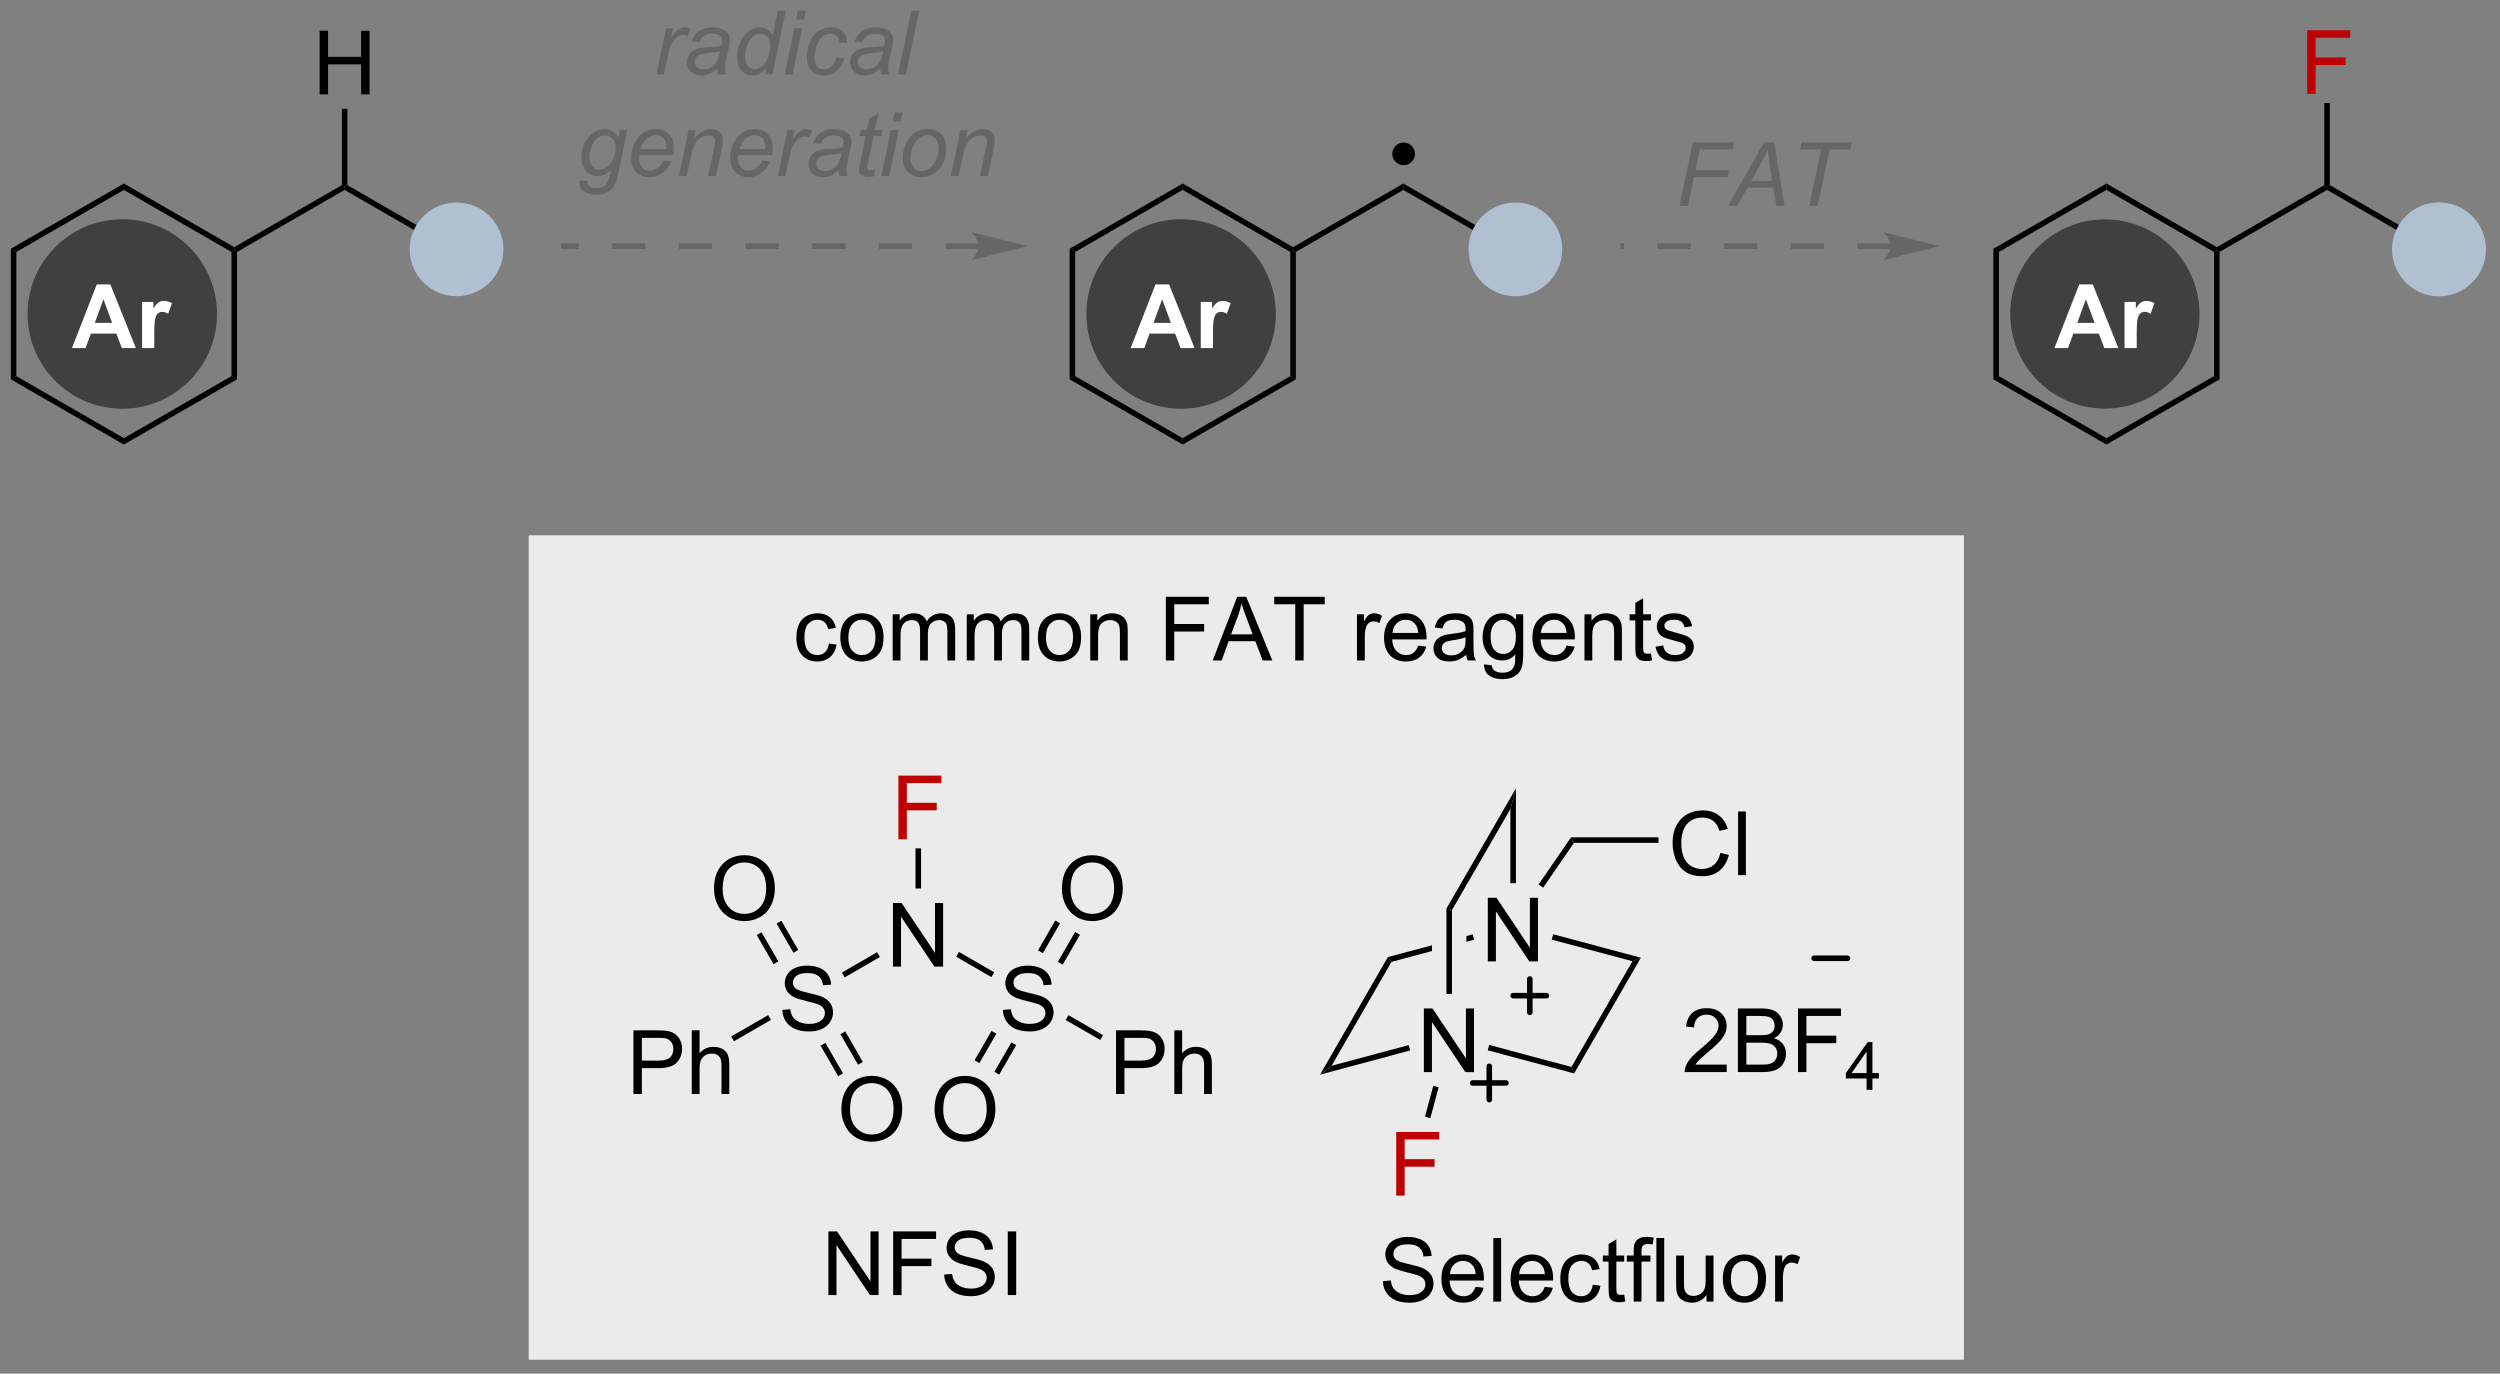 <?xml version="1.0" encoding="UTF-8"?>
<!DOCTYPE svg PUBLIC '-//W3C//DTD SVG 1.0//EN'
          'http://www.w3.org/TR/2001/REC-SVG-20010904/DTD/svg10.dtd'>
<svg stroke-dasharray="none" shape-rendering="auto" xmlns="http://www.w3.org/2000/svg" font-family="'Dialog'" text-rendering="auto" width="617" fill-opacity="1" color-interpolation="auto" color-rendering="auto" preserveAspectRatio="xMidYMid meet" font-size="12px" viewBox="0 0 617 339" fill="black" xmlns:xlink="http://www.w3.org/1999/xlink" stroke="black" image-rendering="auto" stroke-miterlimit="10" stroke-linecap="square" stroke-linejoin="miter" font-style="normal" stroke-width="1" height="339" stroke-dashoffset="0" font-weight="normal" stroke-opacity="1"
><rect x="0" y="0" width="617" height="339" fill="#808080" stroke="none"/><!--Generated by the Batik Graphics2D SVG Generator--><defs id="genericDefs"
  /><g
  ><defs id="defs1"
    ><clipPath clipPathUnits="userSpaceOnUse" id="clipPath1"
      ><path d="M0.646 2.161 L231.717 2.161 L231.717 128.978 L0.646 128.978 L0.646 2.161 Z"
      /></clipPath
      ><clipPath clipPathUnits="userSpaceOnUse" id="clipPath2"
      ><path d="M-0.972 28.386 L-0.972 151.677 L223.674 151.677 L223.674 28.386 Z"
      /></clipPath
    ></defs
    ><g fill="rgb(235,235,235)" transform="scale(2.667,2.667) translate(-0.646,-2.161) matrix(1.029,0,0,1.029,1.646,-27.037)" stroke="rgb(235,235,235)"
    ><path d="M46.859 76.819 L175.468 76.819 L175.468 150.455 L46.859 150.455 Z" stroke="none" clip-path="url(#clipPath2)"
    /></g
    ><g fill="rgb(235,235,235)" stroke-width="0.5" transform="matrix(2.743,0,0,2.743,2.667,-77.862)" stroke="rgb(235,235,235)"
    ><path fill="none" d="M46.859 76.819 L175.468 76.819 L175.468 150.455 L46.859 150.455 Z" clip-path="url(#clipPath2)"
    /></g
    ><g fill="rgb(235,235,235)" stroke-width="0.5" transform="matrix(2.743,0,0,2.743,2.667,-77.862)" stroke="rgb(235,235,235)"
    ><path fill="none" d="M46.859 76.819 L175.468 76.819 L175.468 150.455 L46.859 150.455 Z" clip-path="url(#clipPath2)"
    /></g
    ><g transform="matrix(2.743,0,0,2.743,2.667,-77.862)"
    ><path d="M0 50.767 L0.5 51.056 L0.5 62.227 L0 62.516 Z" stroke="none" clip-path="url(#clipPath2)"
    /></g
    ><g transform="matrix(2.743,0,0,2.743,2.667,-77.862)"
    ><path d="M0 62.516 L0.5 62.227 L10.171 67.808 L10.171 68.385 Z" stroke="none" clip-path="url(#clipPath2)"
    /></g
    ><g transform="matrix(2.743,0,0,2.743,2.667,-77.862)"
    ><path d="M10.171 68.385 L10.171 67.808 L19.853 62.227 L20.353 62.516 Z" stroke="none" clip-path="url(#clipPath2)"
    /></g
    ><g transform="matrix(2.743,0,0,2.743,2.667,-77.862)"
    ><path d="M20.353 62.516 L19.853 62.227 L19.853 51.056 L20.103 50.911 L20.353 51.056 Z" stroke="none" clip-path="url(#clipPath2)"
    /></g
    ><g transform="matrix(2.743,0,0,2.743,2.667,-77.862)"
    ><path d="M20.103 50.623 L20.103 50.911 L19.853 51.056 L10.171 45.475 L10.171 44.898 Z" stroke="none" clip-path="url(#clipPath2)"
    /></g
    ><g transform="matrix(2.743,0,0,2.743,2.667,-77.862)"
    ><path d="M10.171 44.898 L10.171 45.475 L0.5 51.056 L0 50.767 Z" stroke="none" clip-path="url(#clipPath2)"
    /></g
    ><g transform="matrix(2.743,0,0,2.743,2.667,-77.862)"
    ><path d="M20.353 51.056 L20.103 50.911 L20.103 50.623 L29.784 45.042 L30.034 45.186 L30.034 45.475 Z" stroke="none" clip-path="url(#clipPath2)"
    /></g
    ><g transform="matrix(2.743,0,0,2.743,2.667,-77.862)"
    ><path d="M27.786 36.876 L27.786 31.15 L28.544 31.15 L28.544 33.501 L31.52 33.501 L31.52 31.15 L32.278 31.15 L32.278 36.876 L31.52 36.876 L31.52 34.176 L28.544 34.176 L28.544 36.876 L27.786 36.876 Z" stroke="none" clip-path="url(#clipPath2)"
    /></g
    ><g transform="matrix(2.743,0,0,2.743,2.667,-77.862)"
    ><path d="M30.284 45.042 L30.034 45.186 L29.784 45.042 L29.784 38.176 L30.284 38.176 Z" stroke="none" clip-path="url(#clipPath2)"
    /></g
    ><g fill="rgb(64,64,64)" transform="matrix(2.743,0,0,2.743,2.667,-77.862)" stroke="rgb(64,64,64)"
    ><path d="M10.031 64.909 C5.463 64.909 1.759 61.205 1.759 56.636 C1.759 52.067 5.463 48.364 10.031 48.364 C14.6 48.364 18.304 52.067 18.304 56.636 C18.304 61.205 14.6 64.909 10.031 64.909" stroke="none" clip-path="url(#clipPath2)"
    /></g
    ><g fill="rgb(64,64,64)" stroke-width="0.5" transform="matrix(2.743,0,0,2.743,2.667,-77.862)" stroke="rgb(64,64,64)"
    ><path fill="none" d="M10.031 64.909 C5.463 64.909 1.759 61.205 1.759 56.636 C1.759 52.067 5.463 48.364 10.031 48.364 C14.6 48.364 18.304 52.067 18.304 56.636 C18.304 61.205 14.6 64.909 10.031 64.909" clip-path="url(#clipPath2)"
    /></g
    ><g fill="white" transform="matrix(2.743,0,0,2.743,2.667,-77.862)" stroke="white"
    ><path d="M11.252 59.701 L9.994 59.701 L9.494 58.399 L7.205 58.399 L6.731 59.701 L5.504 59.701 L7.736 53.975 L8.957 53.975 L11.252 59.701 ZM9.121 57.436 L8.332 55.311 L7.559 57.436 L9.121 57.436 ZM12.907 59.701 L11.81 59.701 L11.81 55.553 L12.829 55.553 L12.829 56.142 Q13.091 55.725 13.3 55.592 Q13.508 55.459 13.774 55.459 Q14.149 55.459 14.498 55.665 L14.157 56.623 Q13.881 56.444 13.641 56.444 Q13.412 56.444 13.25 56.571 Q13.091 56.696 12.998 57.029 Q12.907 57.36 12.907 58.42 L12.907 59.701 Z" stroke="none" clip-path="url(#clipPath2)"
    /></g
    ><g transform="matrix(2.743,0,0,2.743,2.667,-77.862)"
    ><path d="M30.034 45.475 L30.034 45.186 L30.284 45.042 L40.111 50.715 L39.861 51.148 Z" stroke="none" clip-path="url(#clipPath2)"
    /></g
    ><g fill="rgb(176,192,208)" transform="matrix(2.743,0,0,2.743,2.667,-77.862)" stroke="rgb(176,192,208)"
    ><path d="M40.105 54.788 C37.915 54.788 36.139 53.012 36.139 50.821 C36.139 48.631 37.915 46.855 40.105 46.855 C42.296 46.855 44.072 48.631 44.072 50.821 C44.072 53.012 42.296 54.788 40.105 54.788" stroke="none" clip-path="url(#clipPath2)"
    /></g
    ><g fill="rgb(176,192,208)" stroke-width="0.5" transform="matrix(2.743,0,0,2.743,2.667,-77.862)" stroke-linecap="round" stroke="rgb(176,192,208)" stroke-linejoin="round"
    ><path fill="none" d="M40.105 54.788 C37.915 54.788 36.139 53.012 36.139 50.821 C36.139 48.631 37.915 46.855 40.105 46.855 C42.296 46.855 44.072 48.631 44.072 50.821 C44.072 53.012 42.296 54.788 40.105 54.788" clip-path="url(#clipPath2)"
    /></g
    ><g fill="rgb(102,102,102)" transform="matrix(2.743,0,0,2.743,2.667,-77.862)" stroke="rgb(102,102,102)"
    ><path d="M81.096 50.782 L81.096 50.782 L78.096 50.782 L78.096 50.282 L81.096 50.282 ZM75.096 50.782 L75.096 50.782 L72.096 50.782 L72.096 50.282 L75.096 50.282 ZM69.096 50.782 L69.096 50.782 L66.096 50.782 L66.096 50.282 L69.096 50.282 ZM63.096 50.782 L63.096 50.782 L60.096 50.782 L60.096 50.282 L63.096 50.282 ZM57.096 50.782 L57.096 50.782 L54.096 50.782 L54.096 50.282 L57.096 50.282 ZM51.096 50.782 L51.096 50.782 L49.507 50.782 L49.507 50.282 L51.096 50.282 ZM87.096 50.782 L87.096 50.782 L84.096 50.782 L84.096 50.282 L87.096 50.282 ZM91.471 50.532 L86.471 49.282 C86.471 49.282 87.096 49.985 87.096 50.532 C87.096 51.078 86.471 51.782 86.471 51.782 Z" stroke="none" clip-path="url(#clipPath2)"
    /></g
    ><g transform="matrix(2.743,0,0,2.743,2.667,-77.862)"
    ><path d="M95.267 50.767 L95.767 51.056 L95.767 62.227 L95.267 62.516 Z" stroke="none" clip-path="url(#clipPath2)"
    /></g
    ><g transform="matrix(2.743,0,0,2.743,2.667,-77.862)"
    ><path d="M95.267 62.516 L95.767 62.227 L105.439 67.808 L105.439 68.385 Z" stroke="none" clip-path="url(#clipPath2)"
    /></g
    ><g transform="matrix(2.743,0,0,2.743,2.667,-77.862)"
    ><path d="M105.439 68.385 L105.439 67.808 L115.12 62.227 L115.62 62.516 Z" stroke="none" clip-path="url(#clipPath2)"
    /></g
    ><g transform="matrix(2.743,0,0,2.743,2.667,-77.862)"
    ><path d="M115.62 62.516 L115.12 62.227 L115.12 51.056 L115.37 50.911 L115.62 51.056 Z" stroke="none" clip-path="url(#clipPath2)"
    /></g
    ><g transform="matrix(2.743,0,0,2.743,2.667,-77.862)"
    ><path d="M115.37 50.623 L115.37 50.911 L115.12 51.056 L105.439 45.475 L105.439 44.898 Z" stroke="none" clip-path="url(#clipPath2)"
    /></g
    ><g transform="matrix(2.743,0,0,2.743,2.667,-77.862)"
    ><path d="M105.439 44.898 L105.439 45.475 L95.767 51.056 L95.267 50.767 Z" stroke="none" clip-path="url(#clipPath2)"
    /></g
    ><g transform="matrix(2.743,0,0,2.743,2.667,-77.862)"
    ><path d="M115.62 51.056 L115.37 50.911 L115.37 50.623 L125.291 44.898 L125.291 45.475 Z" stroke="none" clip-path="url(#clipPath2)"
    /></g
    ><g fill="rgb(64,64,64)" transform="matrix(2.743,0,0,2.743,2.667,-77.862)" stroke="rgb(64,64,64)"
    ><path d="M105.299 64.909 C100.73 64.909 97.026 61.205 97.026 56.636 C97.026 52.067 100.73 48.364 105.299 48.364 C109.868 48.364 113.572 52.067 113.572 56.636 C113.572 61.205 109.868 64.909 105.299 64.909" stroke="none" clip-path="url(#clipPath2)"
    /></g
    ><g fill="rgb(64,64,64)" stroke-width="0.5" transform="matrix(2.743,0,0,2.743,2.667,-77.862)" stroke="rgb(64,64,64)"
    ><path fill="none" d="M105.299 64.909 C100.73 64.909 97.026 61.205 97.026 56.636 C97.026 52.067 100.73 48.364 105.299 48.364 C109.868 48.364 113.572 52.067 113.572 56.636 C113.572 61.205 109.868 64.909 105.299 64.909" clip-path="url(#clipPath2)"
    /></g
    ><g fill="white" transform="matrix(2.743,0,0,2.743,2.667,-77.862)" stroke="white"
    ><path d="M106.509 59.701 L105.251 59.701 L104.751 58.399 L102.462 58.399 L101.988 59.701 L100.761 59.701 L102.993 53.975 L104.215 53.975 L106.509 59.701 ZM104.379 57.436 L103.59 55.311 L102.816 57.436 L104.379 57.436 ZM108.164 59.701 L107.067 59.701 L107.067 55.553 L108.086 55.553 L108.086 56.142 Q108.349 55.725 108.557 55.592 Q108.765 55.459 109.031 55.459 Q109.406 55.459 109.755 55.665 L109.414 56.623 Q109.138 56.444 108.898 56.444 Q108.669 56.444 108.508 56.571 Q108.349 56.696 108.255 57.029 Q108.164 57.36 108.164 58.42 L108.164 59.701 Z" stroke="none" clip-path="url(#clipPath2)"
    /></g
    ><g transform="matrix(2.743,0,0,2.743,2.667,-77.862)"
    ><path d="M125.291 45.475 L125.291 44.898 L135.378 50.715 L135.128 51.148 Z" stroke="none" clip-path="url(#clipPath2)"
    /></g
    ><g fill="rgb(176,192,208)" transform="matrix(2.743,0,0,2.743,2.667,-77.862)" stroke="rgb(176,192,208)"
    ><path d="M135.373 54.788 C133.182 54.788 131.406 53.012 131.406 50.821 C131.406 48.631 133.182 46.855 135.373 46.855 C137.563 46.855 139.339 48.631 139.339 50.821 C139.339 53.012 137.563 54.788 135.373 54.788" stroke="none" clip-path="url(#clipPath2)"
    /></g
    ><g fill="rgb(176,192,208)" stroke-width="0.5" transform="matrix(2.743,0,0,2.743,2.667,-77.862)" stroke-linecap="round" stroke="rgb(176,192,208)" stroke-linejoin="round"
    ><path fill="none" d="M135.373 54.788 C133.182 54.788 131.406 53.012 131.406 50.821 C131.406 48.631 133.182 46.855 135.373 46.855 C137.563 46.855 139.339 48.631 139.339 50.821 C139.339 53.012 137.563 54.788 135.373 54.788" clip-path="url(#clipPath2)"
    /></g
    ><g transform="matrix(2.743,0,0,2.743,2.667,-77.862)"
    ><path d="M125.316 43.001 C124.891 43.001 124.547 42.656 124.547 42.232 C124.547 41.807 124.891 41.462 125.316 41.462 C125.741 41.462 126.085 41.807 126.085 42.232 C126.085 42.656 125.741 43.001 125.316 43.001" stroke="none" clip-path="url(#clipPath2)"
    /></g
    ><g stroke-width="0.5" transform="matrix(2.743,0,0,2.743,2.667,-77.862)" stroke-linejoin="round" stroke-linecap="round"
    ><path fill="none" d="M125.316 43.001 C124.891 43.001 124.547 42.656 124.547 42.232 C124.547 41.807 124.891 41.462 125.316 41.462 C125.741 41.462 126.085 41.807 126.085 42.232 C126.085 42.656 125.741 43.001 125.316 43.001" clip-path="url(#clipPath2)"
    /></g
    ><g fill="rgb(102,102,102)" transform="matrix(2.743,0,0,2.743,2.667,-77.862)" stroke="rgb(102,102,102)"
    ><path d="M163.144 50.782 L163.144 50.782 L160.144 50.782 L160.144 50.282 L163.144 50.282 ZM157.144 50.782 L157.144 50.782 L154.144 50.782 L154.144 50.282 L157.144 50.282 ZM151.144 50.782 L151.144 50.782 L148.144 50.782 L148.144 50.282 L151.144 50.282 ZM145.144 50.782 L145.144 50.782 L144.824 50.782 L144.824 50.282 L145.144 50.282 ZM169.144 50.782 L169.144 50.782 L166.144 50.782 L166.144 50.282 L169.144 50.282 ZM173.519 50.532 L168.519 49.282 C168.519 49.282 169.144 49.985 169.144 50.532 C169.144 51.078 168.519 51.782 168.519 51.782 Z" stroke="none" clip-path="url(#clipPath2)"
    /></g
    ><g transform="matrix(2.743,0,0,2.743,2.667,-77.862)"
    ><path d="M178.38 50.767 L178.88 51.056 L178.88 62.227 L178.38 62.516 Z" stroke="none" clip-path="url(#clipPath2)"
    /></g
    ><g transform="matrix(2.743,0,0,2.743,2.667,-77.862)"
    ><path d="M178.38 62.516 L178.88 62.227 L188.552 67.808 L188.552 68.385 Z" stroke="none" clip-path="url(#clipPath2)"
    /></g
    ><g transform="matrix(2.743,0,0,2.743,2.667,-77.862)"
    ><path d="M188.552 68.385 L188.552 67.808 L198.233 62.227 L198.733 62.516 Z" stroke="none" clip-path="url(#clipPath2)"
    /></g
    ><g transform="matrix(2.743,0,0,2.743,2.667,-77.862)"
    ><path d="M198.733 62.516 L198.233 62.227 L198.233 51.056 L198.483 50.911 L198.733 51.056 Z" stroke="none" clip-path="url(#clipPath2)"
    /></g
    ><g transform="matrix(2.743,0,0,2.743,2.667,-77.862)"
    ><path d="M198.483 50.623 L198.483 50.911 L198.233 51.056 L188.552 45.475 L188.552 44.898 Z" stroke="none" clip-path="url(#clipPath2)"
    /></g
    ><g transform="matrix(2.743,0,0,2.743,2.667,-77.862)"
    ><path d="M188.552 44.898 L188.552 45.475 L178.88 51.056 L178.38 50.767 Z" stroke="none" clip-path="url(#clipPath2)"
    /></g
    ><g transform="matrix(2.743,0,0,2.743,2.667,-77.862)"
    ><path d="M198.733 51.056 L198.483 50.911 L198.483 50.623 L208.154 45.042 L208.404 45.186 L208.404 45.475 Z" stroke="none" clip-path="url(#clipPath2)"
    /></g
    ><g fill="rgb(64,64,64)" transform="matrix(2.743,0,0,2.743,2.667,-77.862)" stroke="rgb(64,64,64)"
    ><path d="M188.412 64.899 C183.848 64.899 180.149 61.2 180.149 56.636 C180.149 52.073 183.848 48.373 188.412 48.373 C192.975 48.373 196.675 52.073 196.675 56.636 C196.675 61.2 192.975 64.899 188.412 64.899" stroke="none" clip-path="url(#clipPath2)"
    /></g
    ><g fill="rgb(64,64,64)" stroke-width="0.5" transform="matrix(2.743,0,0,2.743,2.667,-77.862)" stroke="rgb(64,64,64)"
    ><path fill="none" d="M188.412 64.899 C183.848 64.899 180.149 61.2 180.149 56.636 C180.149 52.073 183.848 48.373 188.412 48.373 C192.975 48.373 196.675 52.073 196.675 56.636 C196.675 61.2 192.975 64.899 188.412 64.899" clip-path="url(#clipPath2)"
    /></g
    ><g fill="white" transform="matrix(2.743,0,0,2.743,2.667,-77.862)" stroke="white"
    ><path d="M189.622 59.701 L188.364 59.701 L187.864 58.399 L185.575 58.399 L185.101 59.701 L183.875 59.701 L186.106 53.975 L187.328 53.975 L189.622 59.701 ZM187.492 57.436 L186.703 55.311 L185.929 57.436 L187.492 57.436 ZM191.277 59.701 L190.181 59.701 L190.181 55.553 L191.199 55.553 L191.199 56.142 Q191.462 55.725 191.67 55.592 Q191.879 55.459 192.144 55.459 Q192.519 55.459 192.868 55.665 L192.527 56.623 Q192.251 56.444 192.011 56.444 Q191.782 56.444 191.621 56.571 Q191.462 56.696 191.368 57.029 Q191.277 57.36 191.277 58.42 L191.277 59.701 Z" stroke="none" clip-path="url(#clipPath2)"
    /></g
    ><g transform="matrix(2.743,0,0,2.743,2.667,-77.862)"
    ><path d="M208.404 45.475 L208.404 45.186 L208.654 45.042 L218.491 50.715 L218.241 51.148 Z" stroke="none" clip-path="url(#clipPath2)"
    /></g
    ><g fill="rgb(176,192,208)" transform="matrix(2.743,0,0,2.743,2.667,-77.862)" stroke="rgb(176,192,208)"
    ><path d="M218.476 54.798 C216.28 54.798 214.499 53.018 214.499 50.821 C214.499 48.625 216.28 46.845 218.476 46.845 C220.672 46.845 222.452 48.625 222.452 50.821 C222.452 53.018 220.672 54.798 218.476 54.798" stroke="none" clip-path="url(#clipPath2)"
    /></g
    ><g fill="rgb(176,192,208)" stroke-width="0.5" transform="matrix(2.743,0,0,2.743,2.667,-77.862)" stroke-linecap="round" stroke="rgb(176,192,208)" stroke-linejoin="round"
    ><path fill="none" d="M218.476 54.798 C216.28 54.798 214.499 53.018 214.499 50.821 C214.499 48.625 216.28 46.845 218.476 46.845 C220.672 46.845 222.452 48.625 222.452 50.821 C222.452 53.018 220.672 54.798 218.476 54.798" clip-path="url(#clipPath2)"
    /></g
    ><g fill="rgb(190,0,0)" transform="matrix(2.743,0,0,2.743,2.667,-77.862)" stroke="rgb(190,0,0)"
    ><path d="M206.617 36.836 L206.617 31.11 L210.482 31.11 L210.482 31.784 L207.375 31.784 L207.375 33.558 L210.063 33.558 L210.063 34.235 L207.375 34.235 L207.375 36.836 L206.617 36.836 Z" stroke="none" clip-path="url(#clipPath2)"
    /></g
    ><g transform="matrix(2.743,0,0,2.743,2.667,-77.862)"
    ><path d="M208.654 45.042 L208.404 45.186 L208.154 45.042 L208.154 37.656 L208.654 37.656 Z" stroke="none" clip-path="url(#clipPath2)"
    /></g
    ><g fill="rgb(102,102,102)" transform="matrix(2.743,0,0,2.743,2.667,-77.862)" stroke="rgb(102,102,102)"
    ><path d="M150.139 46.917 L151.334 41.191 L155.056 41.191 L154.92 41.842 L151.962 41.842 L151.584 43.667 L154.595 43.667 L154.459 44.319 L151.446 44.319 L150.905 46.917 L150.139 46.917 ZM154.5 46.917 L157.747 41.191 L158.651 41.191 L159.596 46.917 L158.854 46.917 L158.575 45.269 L156.26 45.269 L155.341 46.917 L154.5 46.917 ZM156.588 44.678 L158.482 44.678 L158.26 43.24 Q158.13 42.386 158.099 41.816 Q157.904 42.308 157.529 42.983 L156.588 44.678 ZM161.815 46.917 L162.872 41.842 L160.995 41.842 L161.13 41.191 L165.638 41.191 L165.502 41.842 L163.638 41.842 L162.581 46.917 L161.815 46.917 Z" stroke="none" clip-path="url(#clipPath2)"
    /></g
    ><g fill="rgb(102,102,102)" transform="matrix(2.743,0,0,2.743,2.667,-77.862)" stroke="rgb(102,102,102)"
    ><path d="M58.089 35.085 L58.956 30.937 L59.581 30.937 L59.407 31.783 Q59.727 31.304 60.032 31.075 Q60.339 30.843 60.659 30.843 Q60.87 30.843 61.18 30.994 L60.891 31.65 Q60.706 31.517 60.487 31.517 Q60.118 31.517 59.727 31.931 Q59.336 32.346 59.112 33.421 L58.761 35.085 L58.089 35.085 ZM63.55 34.569 Q63.183 34.885 62.842 35.033 Q62.503 35.179 62.118 35.179 Q61.542 35.179 61.191 34.84 Q60.839 34.502 60.839 33.976 Q60.839 33.627 60.998 33.361 Q61.157 33.093 61.417 32.931 Q61.68 32.767 62.058 32.697 Q62.297 32.65 62.961 32.624 Q63.628 32.596 63.917 32.483 Q64 32.194 64 32.002 Q64 31.757 63.821 31.616 Q63.573 31.421 63.102 31.421 Q62.657 31.421 62.373 31.619 Q62.089 31.814 61.961 32.179 L61.245 32.116 Q61.464 31.499 61.938 31.171 Q62.414 30.843 63.136 30.843 Q63.907 30.843 64.355 31.21 Q64.698 31.483 64.698 31.921 Q64.698 32.252 64.602 32.689 L64.37 33.721 Q64.261 34.213 64.261 34.523 Q64.261 34.718 64.347 35.085 L63.633 35.085 Q63.573 34.882 63.55 34.569 ZM63.813 32.983 Q63.664 33.041 63.493 33.072 Q63.323 33.103 62.925 33.14 Q62.308 33.194 62.053 33.278 Q61.8 33.361 61.67 33.546 Q61.542 33.728 61.542 33.952 Q61.542 34.249 61.748 34.442 Q61.953 34.632 62.331 34.632 Q62.683 34.632 63.006 34.447 Q63.331 34.26 63.519 33.929 Q63.706 33.596 63.813 32.983 ZM67.999 34.483 Q67.395 35.179 66.734 35.179 Q66.145 35.179 65.752 34.744 Q65.359 34.306 65.359 33.478 Q65.359 32.721 65.668 32.096 Q65.981 31.468 66.447 31.155 Q66.913 30.843 67.382 30.843 Q68.155 30.843 68.551 31.588 L69.02 29.358 L69.723 29.358 L68.528 35.085 L67.874 35.085 L67.999 34.483 ZM66.062 33.346 Q66.062 33.78 66.147 34.03 Q66.234 34.28 66.439 34.447 Q66.647 34.611 66.937 34.611 Q67.418 34.611 67.809 34.111 Q68.332 33.447 68.332 32.471 Q68.332 31.978 68.075 31.702 Q67.817 31.424 67.426 31.424 Q67.171 31.424 66.963 31.538 Q66.754 31.65 66.549 31.924 Q66.343 32.194 66.202 32.614 Q66.062 33.03 66.062 33.346 ZM70.657 30.158 L70.823 29.358 L71.526 29.358 L71.36 30.158 L70.657 30.158 ZM69.625 35.085 L70.493 30.937 L71.198 30.937 L70.331 35.085 L69.625 35.085 ZM74.293 33.572 L74.999 33.648 Q74.734 34.424 74.244 34.801 Q73.754 35.179 73.129 35.179 Q72.452 35.179 72.033 34.741 Q71.614 34.304 71.614 33.517 Q71.614 32.838 71.882 32.181 Q72.153 31.525 72.653 31.184 Q73.155 30.843 73.801 30.843 Q74.468 30.843 74.859 31.221 Q75.249 31.596 75.249 32.218 L74.554 32.265 Q74.551 31.869 74.325 31.648 Q74.101 31.424 73.734 31.424 Q73.309 31.424 72.996 31.695 Q72.684 31.963 72.504 32.512 Q72.327 33.062 72.327 33.569 Q72.327 34.101 72.562 34.366 Q72.796 34.632 73.14 34.632 Q73.484 34.632 73.799 34.372 Q74.114 34.108 74.293 33.572 ZM78.226 34.569 Q77.859 34.885 77.517 35.033 Q77.179 35.179 76.793 35.179 Q76.218 35.179 75.866 34.84 Q75.515 34.502 75.515 33.976 Q75.515 33.627 75.674 33.361 Q75.832 33.093 76.093 32.931 Q76.356 32.767 76.734 32.697 Q76.973 32.65 77.637 32.624 Q78.304 32.596 78.593 32.483 Q78.676 32.194 78.676 32.002 Q78.676 31.757 78.496 31.616 Q78.249 31.421 77.778 31.421 Q77.332 31.421 77.049 31.619 Q76.765 31.814 76.637 32.179 L75.921 32.116 Q76.14 31.499 76.614 31.171 Q77.09 30.843 77.812 30.843 Q78.582 30.843 79.03 31.21 Q79.374 31.483 79.374 31.921 Q79.374 32.252 79.278 32.689 L79.046 33.721 Q78.937 34.213 78.937 34.523 Q78.937 34.718 79.022 35.085 L78.309 35.085 Q78.249 34.882 78.226 34.569 ZM78.489 32.983 Q78.34 33.041 78.168 33.072 Q77.999 33.103 77.601 33.14 Q76.984 33.194 76.728 33.278 Q76.476 33.361 76.345 33.546 Q76.218 33.728 76.218 33.952 Q76.218 34.249 76.424 34.442 Q76.629 34.632 77.007 34.632 Q77.359 34.632 77.681 34.447 Q78.007 34.26 78.194 33.929 Q78.382 33.596 78.489 32.983 ZM79.823 35.085 L81.019 29.358 L81.727 29.358 L80.532 35.085 L79.823 35.085 Z" stroke="none" clip-path="url(#clipPath2)"
    /></g
    ><g fill="rgb(102,102,102)" transform="matrix(2.743,0,0,2.743,2.667,-77.862)" stroke="rgb(102,102,102)"
    ><path d="M51.179 44.61 L51.895 44.678 Q51.887 44.92 51.952 45.04 Q52.02 45.162 52.163 45.227 Q52.356 45.313 52.66 45.313 Q53.301 45.313 53.582 44.983 Q53.765 44.758 53.921 44.011 L53.991 43.675 Q53.442 44.235 52.819 44.235 Q52.192 44.235 51.767 43.772 Q51.343 43.308 51.343 42.462 Q51.343 41.761 51.676 41.175 Q52.012 40.589 52.473 40.292 Q52.934 39.993 53.421 39.993 Q54.239 39.993 54.679 40.766 L54.819 40.087 L55.468 40.087 L54.632 44.089 Q54.496 44.751 54.273 45.12 Q54.051 45.49 53.653 45.693 Q53.257 45.897 52.739 45.897 Q52.239 45.897 51.877 45.766 Q51.515 45.639 51.338 45.389 Q51.16 45.141 51.16 44.821 Q51.16 44.725 51.179 44.61 ZM52.062 42.399 Q52.062 42.824 52.145 43.04 Q52.262 43.339 52.478 43.498 Q52.694 43.657 52.96 43.657 Q53.309 43.657 53.653 43.412 Q53.996 43.167 54.207 42.657 Q54.421 42.144 54.421 41.68 Q54.421 41.167 54.137 40.865 Q53.856 40.563 53.437 40.563 Q53.179 40.563 52.937 40.701 Q52.694 40.839 52.486 41.123 Q52.278 41.407 52.168 41.803 Q52.062 42.196 52.062 42.399 ZM58.714 42.824 L59.401 42.894 Q59.253 43.407 58.719 43.868 Q58.188 44.329 57.448 44.329 Q56.987 44.329 56.602 44.115 Q56.219 43.902 56.016 43.495 Q55.816 43.089 55.816 42.571 Q55.816 41.891 56.131 41.253 Q56.446 40.613 56.946 40.303 Q57.446 39.993 58.026 39.993 Q58.769 39.993 59.211 40.454 Q59.657 40.915 59.657 41.712 Q59.657 42.016 59.602 42.337 L56.547 42.337 Q56.532 42.456 56.532 42.555 Q56.532 43.136 56.797 43.443 Q57.066 43.751 57.453 43.751 Q57.816 43.751 58.167 43.514 Q58.519 43.274 58.714 42.824 ZM56.659 41.798 L58.987 41.798 Q58.993 41.688 58.993 41.641 Q58.993 41.11 58.727 40.826 Q58.461 40.542 58.042 40.542 Q57.589 40.542 57.217 40.855 Q56.844 41.167 56.659 41.798 ZM60.116 44.235 L60.983 40.087 L61.624 40.087 L61.473 40.808 Q61.89 40.383 62.252 40.188 Q62.616 39.993 62.996 39.993 Q63.499 39.993 63.785 40.266 Q64.075 40.54 64.075 40.995 Q64.075 41.227 63.973 41.722 L63.444 44.235 L62.739 44.235 L63.288 41.605 Q63.371 41.222 63.371 41.04 Q63.371 40.831 63.228 40.704 Q63.085 40.574 62.817 40.574 Q62.273 40.574 61.848 40.964 Q61.426 41.355 61.226 42.305 L60.825 44.235 L60.116 44.235 ZM67.612 42.824 L68.3 42.894 Q68.151 43.407 67.618 43.868 Q67.086 44.329 66.347 44.329 Q65.886 44.329 65.5 44.115 Q65.118 43.902 64.914 43.495 Q64.714 43.089 64.714 42.571 Q64.714 41.891 65.029 41.253 Q65.344 40.613 65.844 40.303 Q66.344 39.993 66.925 39.993 Q67.667 39.993 68.11 40.454 Q68.555 40.915 68.555 41.712 Q68.555 42.016 68.5 42.337 L65.446 42.337 Q65.43 42.456 65.43 42.555 Q65.43 43.136 65.696 43.443 Q65.964 43.751 66.352 43.751 Q66.714 43.751 67.066 43.514 Q67.417 43.274 67.612 42.824 ZM65.558 41.798 L67.886 41.798 Q67.891 41.688 67.891 41.641 Q67.891 41.11 67.625 40.826 Q67.36 40.542 66.941 40.542 Q66.487 40.542 66.115 40.855 Q65.743 41.167 65.558 41.798 ZM69.015 44.235 L69.882 40.087 L70.507 40.087 L70.332 40.933 Q70.653 40.454 70.957 40.225 Q71.265 39.993 71.585 39.993 Q71.796 39.993 72.106 40.144 L71.817 40.8 Q71.632 40.667 71.413 40.667 Q71.043 40.667 70.653 41.081 Q70.262 41.495 70.038 42.571 L69.687 44.235 L69.015 44.235 ZM74.476 43.719 Q74.109 44.035 73.767 44.183 Q73.429 44.329 73.043 44.329 Q72.468 44.329 72.116 43.99 Q71.765 43.652 71.765 43.126 Q71.765 42.777 71.924 42.511 Q72.082 42.243 72.343 42.081 Q72.606 41.917 72.984 41.847 Q73.223 41.8 73.887 41.774 Q74.554 41.745 74.843 41.633 Q74.926 41.344 74.926 41.152 Q74.926 40.907 74.746 40.766 Q74.499 40.571 74.028 40.571 Q73.582 40.571 73.299 40.769 Q73.015 40.964 72.887 41.329 L72.171 41.266 Q72.39 40.649 72.864 40.321 Q73.34 39.993 74.062 39.993 Q74.832 39.993 75.28 40.36 Q75.624 40.633 75.624 41.071 Q75.624 41.402 75.528 41.839 L75.296 42.87 Q75.187 43.363 75.187 43.673 Q75.187 43.868 75.272 44.235 L74.559 44.235 Q74.499 44.032 74.476 43.719 ZM74.739 42.133 Q74.59 42.191 74.418 42.222 Q74.249 42.253 73.851 42.29 Q73.234 42.344 72.978 42.428 Q72.726 42.511 72.595 42.696 Q72.468 42.878 72.468 43.102 Q72.468 43.399 72.674 43.592 Q72.879 43.782 73.257 43.782 Q73.609 43.782 73.931 43.597 Q74.257 43.41 74.444 43.079 Q74.632 42.745 74.739 42.133 ZM77.782 43.66 L77.664 44.24 Q77.409 44.305 77.172 44.305 Q76.75 44.305 76.5 44.097 Q76.313 43.941 76.313 43.673 Q76.313 43.535 76.414 43.042 L76.917 40.633 L76.36 40.633 L76.472 40.087 L77.032 40.087 L77.245 39.066 L78.055 38.579 L77.737 40.087 L78.433 40.087 L78.316 40.633 L77.625 40.633 L77.144 42.925 Q77.055 43.363 77.055 43.449 Q77.055 43.574 77.125 43.641 Q77.198 43.706 77.362 43.706 Q77.597 43.706 77.782 43.66 ZM79.356 39.308 L79.522 38.508 L80.226 38.508 L80.059 39.308 L79.356 39.308 ZM78.325 44.235 L79.192 40.087 L79.897 40.087 L79.03 44.235 L78.325 44.235 ZM80.253 42.66 Q80.253 41.446 80.969 40.649 Q81.558 39.993 82.516 39.993 Q83.266 39.993 83.724 40.462 Q84.183 40.93 84.183 41.727 Q84.183 42.441 83.894 43.058 Q83.605 43.673 83.071 44.001 Q82.539 44.329 81.948 44.329 Q81.464 44.329 81.068 44.123 Q80.672 43.915 80.461 43.537 Q80.253 43.157 80.253 42.66 ZM80.961 42.589 Q80.961 43.175 81.243 43.48 Q81.524 43.782 81.956 43.782 Q82.183 43.782 82.404 43.691 Q82.628 43.597 82.818 43.41 Q83.011 43.222 83.146 42.983 Q83.282 42.743 83.362 42.464 Q83.485 42.079 83.485 41.722 Q83.485 41.16 83.201 40.85 Q82.917 40.54 82.487 40.54 Q82.157 40.54 81.883 40.699 Q81.61 40.855 81.388 41.16 Q81.167 41.464 81.063 41.87 Q80.961 42.274 80.961 42.589 ZM84.577 44.235 L85.444 40.087 L86.085 40.087 L85.934 40.808 Q86.351 40.383 86.713 40.188 Q87.077 39.993 87.457 39.993 Q87.96 39.993 88.246 40.266 Q88.535 40.54 88.535 40.995 Q88.535 41.227 88.434 41.722 L87.905 44.235 L87.2 44.235 L87.749 41.605 Q87.832 41.222 87.832 41.04 Q87.832 40.831 87.689 40.704 Q87.546 40.574 87.278 40.574 Q86.734 40.574 86.309 40.964 Q85.887 41.355 85.687 42.305 L85.285 44.235 L84.577 44.235 Z" stroke="none" clip-path="url(#clipPath2)"
    /></g
    ><g transform="matrix(2.743,0,0,2.743,2.667,-77.862)"
    ><path d="M127.138 124.85 L127.138 119.123 L127.917 119.123 L130.925 123.618 L130.925 119.123 L131.651 119.123 L131.651 124.85 L130.873 124.85 L127.865 120.35 L127.865 124.85 L127.138 124.85 Z" stroke="none" clip-path="url(#clipPath2)"
    /></g
    ><g transform="matrix(2.743,0,0,2.743,2.667,-77.862)"
    ><path d="M117.799 125.075 L118.835 124.279 L125.774 122.418 L125.903 122.901 Z" stroke="none" clip-path="url(#clipPath2)"
    /></g
    ><g transform="matrix(2.743,0,0,2.743,2.667,-77.862)"
    ><path d="M132.889 122.888 L133.019 122.405 L140.417 124.386 L140.659 124.968 Z" stroke="none" clip-path="url(#clipPath2)"
    /></g
    ><g transform="matrix(2.743,0,0,2.743,2.667,-77.862)"
    ><path d="M118.835 124.279 L117.799 125.075 L123.898 114.501 L124.227 114.93 Z" stroke="none" clip-path="url(#clipPath2)"
    /></g
    ><g transform="matrix(2.743,0,0,2.743,2.667,-77.862)"
    ><path d="M140.659 124.968 L140.417 124.386 L145.904 114.873 L146.662 114.559 Z" stroke="none" clip-path="url(#clipPath2)"
    /></g
    ><g transform="matrix(2.743,0,0,2.743,2.667,-77.862)"
    ><path d="M132.893 114.888 L132.893 109.162 L133.672 109.162 L136.68 113.657 L136.68 109.162 L137.406 109.162 L137.406 114.888 L136.628 114.888 L133.62 110.388 L133.62 114.888 L132.893 114.888 Z" stroke="none" clip-path="url(#clipPath2)"
    /></g
    ><g transform="matrix(2.743,0,0,2.743,2.667,-77.862)"
    ><path d="M131.529 112.456 L130.968 112.606 L130.968 112.606 L130.968 113.124 L130.968 113.124 L131.658 112.939 L131.529 112.456 ZM127.868 113.437 L123.898 114.501 L124.227 114.93 L127.868 113.955 L127.868 113.955 L127.868 113.437 Z" stroke="none" clip-path="url(#clipPath2)"
    /></g
    ><g transform="matrix(2.743,0,0,2.743,2.667,-77.862)"
    ><path d="M138.644 112.928 L138.774 112.445 L146.662 114.559 L145.904 114.873 Z" stroke="none" clip-path="url(#clipPath2)"
    /></g
    ><g transform="matrix(2.743,0,0,2.743,2.667,-77.862)"
    ><path d="M129.668 117.815 L129.168 117.815 L129.168 110.133 L129.668 110.267 Z" stroke="none" clip-path="url(#clipPath2)"
    /></g
    ><g transform="matrix(2.743,0,0,2.743,2.667,-77.862)"
    ><path d="M135.423 107.854 L134.923 107.854 L134.923 101.18 L135.423 99.317 Z" stroke="none" clip-path="url(#clipPath2)"
    /></g
    ><g transform="matrix(2.743,0,0,2.743,2.667,-77.862)"
    ><path d="M135.423 99.317 L134.923 101.18 L129.668 110.267 L129.168 110.133 Z" stroke="none" clip-path="url(#clipPath2)"
    /></g
    ><g transform="matrix(2.743,0,0,2.743,2.667,-77.862)"
    ><path d="M137.872 108.252 L137.46 107.969 L140.377 103.725 L140.64 104.225 Z" stroke="none" clip-path="url(#clipPath2)"
    /></g
    ><g fill="rgb(190,0,0)" transform="matrix(2.743,0,0,2.743,2.667,-77.862)" stroke="rgb(190,0,0)"
    ><path d="M124.653 135.96 L124.653 130.233 L128.518 130.233 L128.518 130.908 L125.411 130.908 L125.411 132.681 L128.099 132.681 L128.099 133.358 L125.411 133.358 L125.411 135.96 L124.653 135.96 Z" stroke="none" clip-path="url(#clipPath2)"
    /></g
    ><g transform="matrix(2.743,0,0,2.743,2.667,-77.862)"
    ><path d="M127.984 126.085 L128.467 126.215 L127.723 128.99 L127.24 128.861 Z" stroke="none" clip-path="url(#clipPath2)"
    /></g
    ><g transform="matrix(2.743,0,0,2.743,2.667,-77.862)"
    ><path d="M153.822 105.117 L154.58 105.308 Q154.343 106.242 153.724 106.735 Q153.104 107.224 152.21 107.224 Q151.284 107.224 150.703 106.847 Q150.125 106.469 149.82 105.755 Q149.518 105.039 149.518 104.219 Q149.518 103.323 149.859 102.659 Q150.203 101.992 150.833 101.646 Q151.463 101.3 152.221 101.3 Q153.08 101.3 153.666 101.737 Q154.252 102.175 154.484 102.969 L153.737 103.143 Q153.539 102.518 153.159 102.235 Q152.781 101.948 152.205 101.948 Q151.547 101.948 151.101 102.266 Q150.659 102.581 150.479 103.115 Q150.299 103.649 150.299 104.214 Q150.299 104.945 150.513 105.49 Q150.726 106.034 151.174 106.305 Q151.625 106.573 152.148 106.573 Q152.784 106.573 153.224 106.206 Q153.666 105.839 153.822 105.117 ZM155.41 107.125 L155.41 101.399 L156.113 101.399 L156.113 107.125 L155.41 107.125 Z" stroke="none" clip-path="url(#clipPath2)"
    /></g
    ><g transform="matrix(2.743,0,0,2.743,2.667,-77.862)"
    ><path d="M140.64 104.225 L140.377 103.725 L148.253 103.725 L148.253 104.225 Z" stroke="none" clip-path="url(#clipPath2)"
    /></g
    ><g stroke-width="0.5" transform="matrix(2.743,0,0,2.743,2.667,-77.862)" stroke-linejoin="round" stroke-linecap="round"
    ><path fill="none" d="M135.173 117.971 L138.173 117.971 M136.673 116.471 L136.673 119.471" clip-path="url(#clipPath2)"
    /></g
    ><g stroke-width="0.5" transform="matrix(2.743,0,0,2.743,2.667,-77.862)" stroke-linejoin="round" stroke-linecap="round"
    ><path fill="none" d="M131.525 125.825 L134.525 125.825 M133.025 124.325 L133.025 127.325" clip-path="url(#clipPath2)"
    /></g
    ><g transform="matrix(2.743,0,0,2.743,2.667,-77.862)"
    ><path d="M154.388 124.17 L154.388 124.847 L150.602 124.847 Q150.594 124.592 150.685 124.358 Q150.828 123.972 151.146 123.597 Q151.466 123.222 152.068 122.73 Q153 121.964 153.328 121.516 Q153.656 121.069 153.656 120.67 Q153.656 120.253 153.357 119.967 Q153.06 119.678 152.578 119.678 Q152.071 119.678 151.766 119.983 Q151.461 120.287 151.459 120.826 L150.735 120.753 Q150.81 119.944 151.294 119.522 Q151.779 119.097 152.594 119.097 Q153.419 119.097 153.899 119.555 Q154.38 120.011 154.38 120.686 Q154.38 121.029 154.24 121.363 Q154.099 121.694 153.771 122.061 Q153.446 122.428 152.688 123.069 Q152.055 123.6 151.875 123.79 Q151.696 123.98 151.578 124.17 L154.388 124.17 ZM155.395 124.847 L155.395 119.121 L157.543 119.121 Q158.199 119.121 158.595 119.295 Q158.994 119.467 159.218 119.829 Q159.442 120.191 159.442 120.584 Q159.442 120.951 159.241 121.277 Q159.043 121.6 158.642 121.8 Q159.16 121.951 159.439 122.319 Q159.72 122.686 159.72 123.186 Q159.72 123.589 159.548 123.936 Q159.379 124.279 159.129 124.467 Q158.879 124.654 158.501 124.751 Q158.126 124.847 157.58 124.847 L155.395 124.847 ZM156.153 121.527 L157.392 121.527 Q157.895 121.527 158.113 121.459 Q158.403 121.373 158.548 121.175 Q158.697 120.975 158.697 120.675 Q158.697 120.389 158.559 120.173 Q158.423 119.957 158.168 119.876 Q157.916 119.795 157.298 119.795 L156.153 119.795 L156.153 121.527 ZM156.153 124.17 L157.58 124.17 Q157.947 124.17 158.095 124.144 Q158.356 124.097 158.53 123.988 Q158.707 123.878 158.819 123.67 Q158.934 123.459 158.934 123.186 Q158.934 122.865 158.77 122.631 Q158.606 122.394 158.314 122.298 Q158.025 122.201 157.478 122.201 L156.153 122.201 L156.153 124.17 ZM160.801 124.847 L160.801 119.121 L164.666 119.121 L164.666 119.795 L161.559 119.795 L161.559 121.569 L164.246 121.569 L164.246 122.246 L161.559 122.246 L161.559 124.847 L160.801 124.847 Z" stroke="none" clip-path="url(#clipPath2)"
    /></g
    ><g transform="matrix(2.743,0,0,2.743,2.667,-77.862)"
    ><path d="M166.971 126.447 L166.971 125.418 L165.108 125.418 L165.108 124.935 L167.069 122.152 L167.498 122.152 L167.498 124.935 L168.078 124.935 L168.078 125.418 L167.498 125.418 L167.498 126.447 L166.971 126.447 ZM166.971 124.935 L166.971 122.998 L165.627 124.935 L166.971 124.935 Z" stroke="none" clip-path="url(#clipPath2)"
    /></g
    ><g stroke-width="0.5" transform="matrix(2.743,0,0,2.743,2.667,-77.862)" stroke-linejoin="round" stroke-linecap="round"
    ><path fill="none" d="M162.248 114.606 L165.248 114.606" clip-path="url(#clipPath2)"
    /></g
    ><g transform="matrix(2.743,0,0,2.743,2.667,-77.862)"
    ><path d="M123.449 143.658 L124.165 143.595 Q124.215 144.025 124.4 144.301 Q124.587 144.577 124.978 144.746 Q125.368 144.916 125.855 144.916 Q126.29 144.916 126.621 144.788 Q126.954 144.658 127.116 144.434 Q127.277 144.21 127.277 143.944 Q127.277 143.674 127.121 143.473 Q126.965 143.273 126.605 143.135 Q126.376 143.046 125.587 142.856 Q124.798 142.666 124.48 142.499 Q124.071 142.283 123.868 141.965 Q123.668 141.648 123.668 141.252 Q123.668 140.819 123.912 140.442 Q124.16 140.064 124.631 139.869 Q125.105 139.674 125.683 139.674 Q126.321 139.674 126.806 139.879 Q127.293 140.085 127.553 140.483 Q127.816 140.882 127.837 141.385 L127.11 141.439 Q127.05 140.898 126.712 140.621 Q126.376 140.343 125.715 140.343 Q125.027 140.343 124.712 140.595 Q124.4 140.845 124.4 141.202 Q124.4 141.51 124.621 141.71 Q124.84 141.908 125.764 142.119 Q126.689 142.327 127.032 142.483 Q127.532 142.713 127.769 143.067 Q128.009 143.421 128.009 143.882 Q128.009 144.338 127.746 144.744 Q127.485 145.148 126.993 145.374 Q126.504 145.598 125.892 145.598 Q125.113 145.598 124.587 145.371 Q124.064 145.142 123.764 144.689 Q123.465 144.233 123.449 143.658 ZM131.793 144.163 L132.519 144.252 Q132.347 144.89 131.881 145.241 Q131.418 145.593 130.696 145.593 Q129.785 145.593 129.251 145.033 Q128.72 144.47 128.72 143.46 Q128.72 142.413 129.259 141.835 Q129.798 141.257 130.657 141.257 Q131.488 141.257 132.014 141.825 Q132.543 142.39 132.543 143.416 Q132.543 143.478 132.54 143.603 L129.446 143.603 Q129.485 144.288 129.832 144.653 Q130.181 145.015 130.699 145.015 Q131.087 145.015 131.36 144.812 Q131.634 144.608 131.793 144.163 ZM129.485 143.025 L131.8 143.025 Q131.754 142.502 131.535 142.241 Q131.199 141.835 130.665 141.835 Q130.181 141.835 129.85 142.161 Q129.519 142.483 129.485 143.025 ZM133.388 145.499 L133.388 139.773 L134.091 139.773 L134.091 145.499 L133.388 145.499 ZM138.019 144.163 L138.746 144.252 Q138.574 144.89 138.108 145.241 Q137.644 145.593 136.923 145.593 Q136.012 145.593 135.478 145.033 Q134.946 144.47 134.946 143.46 Q134.946 142.413 135.485 141.835 Q136.024 141.257 136.884 141.257 Q137.715 141.257 138.241 141.825 Q138.769 142.39 138.769 143.416 Q138.769 143.478 138.767 143.603 L135.673 143.603 Q135.712 144.288 136.058 144.653 Q136.407 145.015 136.925 145.015 Q137.314 145.015 137.587 144.812 Q137.86 144.608 138.019 144.163 ZM135.712 143.025 L138.027 143.025 Q137.98 142.502 137.762 142.241 Q137.425 141.835 136.892 141.835 Q136.407 141.835 136.077 142.161 Q135.746 142.483 135.712 143.025 ZM142.336 143.978 L143.028 144.069 Q142.914 144.783 142.448 145.189 Q141.982 145.593 141.302 145.593 Q140.45 145.593 139.932 145.036 Q139.414 144.478 139.414 143.439 Q139.414 142.767 139.635 142.265 Q139.859 141.76 140.315 141.51 Q140.771 141.257 141.304 141.257 Q141.982 141.257 142.411 141.598 Q142.841 141.939 142.961 142.569 L142.278 142.674 Q142.179 142.257 141.932 142.046 Q141.685 141.835 141.333 141.835 Q140.802 141.835 140.469 142.215 Q140.138 142.595 140.138 143.421 Q140.138 144.257 140.458 144.637 Q140.778 145.015 141.294 145.015 Q141.708 145.015 141.984 144.762 Q142.263 144.507 142.336 143.978 ZM145.164 144.869 L145.265 145.491 Q144.969 145.554 144.734 145.554 Q144.351 145.554 144.14 145.434 Q143.929 145.312 143.844 145.114 Q143.758 144.916 143.758 144.283 L143.758 141.898 L143.242 141.898 L143.242 141.351 L143.758 141.351 L143.758 140.322 L144.458 139.9 L144.458 141.351 L145.164 141.351 L145.164 141.898 L144.458 141.898 L144.458 144.322 Q144.458 144.624 144.495 144.71 Q144.531 144.796 144.614 144.848 Q144.7 144.898 144.857 144.898 Q144.974 144.898 145.164 144.869 ZM146.019 145.499 L146.019 141.898 L145.399 141.898 L145.399 141.351 L146.019 141.351 L146.019 140.908 Q146.019 140.491 146.095 140.288 Q146.196 140.015 146.452 139.845 Q146.707 139.674 147.168 139.674 Q147.465 139.674 147.824 139.744 L147.72 140.358 Q147.501 140.319 147.306 140.319 Q146.985 140.319 146.853 140.457 Q146.72 140.593 146.72 140.968 L146.72 141.351 L147.527 141.351 L147.527 141.898 L146.72 141.898 L146.72 145.499 L146.019 145.499 ZM148.06 145.499 L148.06 139.773 L148.763 139.773 L148.763 145.499 L148.06 145.499 ZM152.571 145.499 L152.571 144.89 Q152.087 145.593 151.254 145.593 Q150.887 145.593 150.569 145.452 Q150.251 145.312 150.095 145.098 Q149.941 144.885 149.879 144.577 Q149.837 144.369 149.837 143.921 L149.837 141.351 L150.54 141.351 L150.54 143.65 Q150.54 144.202 150.582 144.392 Q150.649 144.671 150.863 144.83 Q151.079 144.986 151.394 144.986 Q151.712 144.986 151.988 144.825 Q152.267 144.663 152.381 144.385 Q152.496 144.103 152.496 143.572 L152.496 141.351 L153.199 141.351 L153.199 145.499 L152.571 145.499 ZM154.039 143.424 Q154.039 142.273 154.679 141.718 Q155.216 141.257 155.984 141.257 Q156.841 141.257 157.383 141.817 Q157.927 142.377 157.927 143.366 Q157.927 144.166 157.685 144.627 Q157.445 145.085 156.987 145.34 Q156.528 145.593 155.984 145.593 Q155.114 145.593 154.575 145.036 Q154.039 144.476 154.039 143.424 ZM154.763 143.424 Q154.763 144.22 155.109 144.619 Q155.458 145.015 155.984 145.015 Q156.508 145.015 156.854 144.616 Q157.203 144.218 157.203 143.4 Q157.203 142.632 156.854 142.236 Q156.505 141.838 155.984 141.838 Q155.458 141.838 155.109 142.233 Q154.763 142.627 154.763 143.424 ZM158.743 145.499 L158.743 141.351 L159.376 141.351 L159.376 141.978 Q159.618 141.538 159.821 141.398 Q160.027 141.257 160.274 141.257 Q160.629 141.257 160.996 141.483 L160.754 142.135 Q160.496 141.983 160.238 141.983 Q160.009 141.983 159.824 142.121 Q159.642 142.26 159.564 142.507 Q159.446 142.882 159.446 143.327 L159.446 145.499 L158.743 145.499 Z" stroke="none" clip-path="url(#clipPath2)"
    /></g
    ><g transform="matrix(2.743,0,0,2.743,2.667,-77.862)"
    ><path d="M69.419 119.252 L70.135 119.189 Q70.185 119.619 70.37 119.895 Q70.557 120.171 70.948 120.341 Q71.338 120.51 71.826 120.51 Q72.26 120.51 72.591 120.382 Q72.924 120.252 73.086 120.028 Q73.247 119.804 73.247 119.538 Q73.247 119.268 73.091 119.067 Q72.935 118.867 72.576 118.728 Q72.346 118.64 71.557 118.45 Q70.768 118.26 70.451 118.093 Q70.042 117.877 69.838 117.559 Q69.638 117.242 69.638 116.846 Q69.638 116.413 69.883 116.036 Q70.13 115.658 70.602 115.463 Q71.076 115.268 71.654 115.268 Q72.292 115.268 72.776 115.473 Q73.263 115.679 73.523 116.078 Q73.787 116.476 73.807 116.978 L73.081 117.033 Q73.021 116.492 72.682 116.216 Q72.346 115.937 71.685 115.937 Q70.997 115.937 70.682 116.189 Q70.37 116.439 70.37 116.796 Q70.37 117.103 70.591 117.304 Q70.81 117.502 71.734 117.713 Q72.659 117.921 73.003 118.078 Q73.503 118.307 73.74 118.661 Q73.979 119.015 73.979 119.476 Q73.979 119.932 73.716 120.338 Q73.456 120.742 72.963 120.968 Q72.474 121.192 71.862 121.192 Q71.083 121.192 70.557 120.966 Q70.034 120.736 69.734 120.283 Q69.435 119.828 69.419 119.252 Z" stroke="none" clip-path="url(#clipPath2)"
    /></g
    ><g transform="matrix(2.743,0,0,2.743,2.667,-77.862)"
    ><path d="M79.37 115.358 L79.37 109.632 L80.149 109.632 L83.156 114.126 L83.156 109.632 L83.883 109.632 L83.883 115.358 L83.104 115.358 L80.097 110.858 L80.097 115.358 L79.37 115.358 Z" stroke="none" clip-path="url(#clipPath2)"
    /></g
    ><g transform="matrix(2.743,0,0,2.743,2.667,-77.862)"
    ><path d="M75.025 116.326 L74.775 115.893 L77.945 114.061 L78.195 114.493 Z" stroke="none" clip-path="url(#clipPath2)"
    /></g
    ><g transform="matrix(2.743,0,0,2.743,2.667,-77.862)"
    ><path d="M89.262 119.252 L89.978 119.189 Q90.028 119.619 90.213 119.895 Q90.4 120.171 90.791 120.341 Q91.181 120.51 91.668 120.51 Q92.103 120.51 92.434 120.382 Q92.767 120.252 92.929 120.028 Q93.09 119.804 93.09 119.538 Q93.09 119.268 92.934 119.067 Q92.778 118.867 92.418 118.728 Q92.189 118.64 91.4 118.45 Q90.611 118.26 90.293 118.093 Q89.885 117.877 89.681 117.559 Q89.481 117.242 89.481 116.846 Q89.481 116.413 89.726 116.036 Q89.973 115.658 90.444 115.463 Q90.918 115.268 91.496 115.268 Q92.135 115.268 92.619 115.473 Q93.106 115.679 93.366 116.078 Q93.629 116.476 93.65 116.978 L92.924 117.033 Q92.864 116.492 92.525 116.216 Q92.189 115.937 91.528 115.937 Q90.84 115.937 90.525 116.189 Q90.213 116.439 90.213 116.796 Q90.213 117.103 90.434 117.304 Q90.653 117.502 91.577 117.713 Q92.502 117.921 92.845 118.078 Q93.345 118.307 93.582 118.661 Q93.822 119.015 93.822 119.476 Q93.822 119.932 93.559 120.338 Q93.299 120.742 92.806 120.968 Q92.317 121.192 91.705 121.192 Q90.926 121.192 90.4 120.966 Q89.877 120.736 89.577 120.283 Q89.278 119.828 89.262 119.252 Z" stroke="none" clip-path="url(#clipPath2)"
    /></g
    ><g transform="matrix(2.743,0,0,2.743,2.667,-77.862)"
    ><path d="M85.061 114.469 L85.311 114.036 L88.479 115.867 L88.229 116.3 Z" stroke="none" clip-path="url(#clipPath2)"
    /></g
    ><g fill="rgb(190,0,0)" transform="matrix(2.743,0,0,2.743,2.667,-77.862)" stroke="rgb(190,0,0)"
    ><path d="M79.862 103.898 L79.862 98.171 L83.727 98.171 L83.727 98.846 L80.62 98.846 L80.62 100.619 L83.308 100.619 L83.308 101.296 L80.62 101.296 L80.62 103.898 L79.862 103.898 Z" stroke="none" clip-path="url(#clipPath2)"
    /></g
    ><g transform="matrix(2.743,0,0,2.743,2.667,-77.862)"
    ><path d="M81.899 108.324 L81.399 108.324 L81.399 104.718 L81.899 104.718 Z" stroke="none" clip-path="url(#clipPath2)"
    /></g
    ><g transform="matrix(2.743,0,0,2.743,2.667,-77.862)"
    ><path d="M99.441 126.818 L99.441 121.091 L101.603 121.091 Q102.173 121.091 102.472 121.146 Q102.894 121.216 103.178 121.415 Q103.465 121.61 103.639 121.966 Q103.814 122.321 103.814 122.748 Q103.814 123.477 103.347 123.985 Q102.884 124.49 101.668 124.49 L100.199 124.49 L100.199 126.818 L99.441 126.818 ZM100.199 123.813 L101.681 123.813 Q102.415 123.813 102.722 123.54 Q103.032 123.266 103.032 122.771 Q103.032 122.412 102.85 122.157 Q102.668 121.899 102.371 121.818 Q102.181 121.766 101.665 121.766 L100.199 121.766 L100.199 123.813 ZM104.689 126.818 L104.689 121.091 L105.392 121.091 L105.392 123.146 Q105.884 122.576 106.634 122.576 Q107.095 122.576 107.433 122.758 Q107.775 122.938 107.92 123.258 Q108.066 123.579 108.066 124.188 L108.066 126.818 L107.363 126.818 L107.363 124.188 Q107.363 123.662 107.134 123.422 Q106.907 123.18 106.488 123.18 Q106.176 123.18 105.9 123.344 Q105.626 123.506 105.509 123.784 Q105.392 124.06 105.392 124.547 L105.392 126.818 L104.689 126.818 Z" stroke="none" clip-path="url(#clipPath2)"
    /></g
    ><g transform="matrix(2.743,0,0,2.743,2.667,-77.862)"
    ><path d="M94.914 120.161 L95.163 119.728 L98.274 121.522 L98.024 121.956 Z" stroke="none" clip-path="url(#clipPath2)"
    /></g
    ><g transform="matrix(2.743,0,0,2.743,2.667,-77.862)"
    ><path d="M56.021 126.818 L56.021 121.091 L58.182 121.091 Q58.753 121.091 59.052 121.146 Q59.474 121.216 59.758 121.415 Q60.044 121.61 60.219 121.966 Q60.394 122.321 60.394 122.748 Q60.394 123.477 59.927 123.985 Q59.464 124.49 58.248 124.49 L56.779 124.49 L56.779 126.818 L56.021 126.818 ZM56.779 123.813 L58.261 123.813 Q58.995 123.813 59.302 123.54 Q59.612 123.266 59.612 122.771 Q59.612 122.412 59.43 122.157 Q59.248 121.899 58.951 121.818 Q58.761 121.766 58.245 121.766 L56.779 121.766 L56.779 123.813 ZM61.269 126.818 L61.269 121.091 L61.972 121.091 L61.972 123.146 Q62.464 122.576 63.214 122.576 Q63.675 122.576 64.013 122.758 Q64.354 122.938 64.5 123.258 Q64.646 123.579 64.646 124.188 L64.646 126.818 L63.943 126.818 L63.943 124.188 Q63.943 123.662 63.714 123.422 Q63.487 123.18 63.068 123.18 Q62.755 123.18 62.479 123.344 Q62.206 123.506 62.089 123.784 Q61.972 124.06 61.972 124.547 L61.972 126.818 L61.269 126.818 Z" stroke="none" clip-path="url(#clipPath2)"
    /></g
    ><g transform="matrix(2.743,0,0,2.743,2.667,-77.862)"
    ><path d="M68.144 119.72 L68.394 120.153 L65.067 122.072 L64.817 121.638 Z" stroke="none" clip-path="url(#clipPath2)"
    /></g
    ><g transform="matrix(2.743,0,0,2.743,2.667,-77.862)"
    ><path d="M83.112 128.225 Q83.112 126.798 83.878 125.994 Q84.644 125.186 85.855 125.186 Q86.646 125.186 87.282 125.567 Q87.92 125.944 88.253 126.621 Q88.589 127.298 88.589 128.158 Q88.589 129.03 88.237 129.718 Q87.886 130.405 87.24 130.759 Q86.597 131.113 85.849 131.113 Q85.042 131.113 84.404 130.723 Q83.769 130.33 83.44 129.655 Q83.112 128.978 83.112 128.225 ZM83.894 128.236 Q83.894 129.272 84.448 129.869 Q85.005 130.462 85.847 130.462 Q86.701 130.462 87.253 129.861 Q87.808 129.259 87.808 128.155 Q87.808 127.455 87.571 126.934 Q87.334 126.413 86.878 126.126 Q86.425 125.837 85.857 125.837 Q85.052 125.837 84.472 126.392 Q83.894 126.944 83.894 128.236 Z" stroke="none" clip-path="url(#clipPath2)"
    /></g
    ><g transform="matrix(2.743,0,0,2.743,2.667,-77.862)"
    ><path d="M88.241 121.143 L86.713 123.787 L87.145 124.037 L88.674 121.393 ZM90.027 122.175 L88.498 124.819 L88.931 125.07 L90.46 122.425 Z" stroke="none" clip-path="url(#clipPath2)"
    /></g
    ><g transform="matrix(2.743,0,0,2.743,2.667,-77.862)"
    ><path d="M74.73 128.225 Q74.73 126.798 75.495 125.994 Q76.261 125.186 77.472 125.186 Q78.263 125.186 78.899 125.567 Q79.537 125.944 79.87 126.621 Q80.206 127.298 80.206 128.158 Q80.206 129.03 79.855 129.718 Q79.503 130.405 78.857 130.759 Q78.214 131.113 77.467 131.113 Q76.659 131.113 76.021 130.723 Q75.386 130.33 75.058 129.655 Q74.73 128.978 74.73 128.225 ZM75.511 128.236 Q75.511 129.272 76.066 129.869 Q76.623 130.462 77.464 130.462 Q78.318 130.462 78.87 129.861 Q79.425 129.259 79.425 128.155 Q79.425 127.455 79.188 126.934 Q78.951 126.413 78.495 126.126 Q78.042 125.837 77.474 125.837 Q76.67 125.837 76.089 126.392 Q75.511 126.944 75.511 128.236 Z" stroke="none" clip-path="url(#clipPath2)"
    /></g
    ><g transform="matrix(2.743,0,0,2.743,2.667,-77.862)"
    ><path d="M72.859 122.466 L74.442 125.21 L74.876 124.96 L73.292 122.216 ZM74.644 121.435 L76.228 124.18 L76.661 123.93 L75.078 121.185 Z" stroke="none" clip-path="url(#clipPath2)"
    /></g
    ><g transform="matrix(2.743,0,0,2.743,2.667,-77.862)"
    ><path d="M63.27 108.373 Q63.27 106.945 64.035 106.141 Q64.801 105.334 66.012 105.334 Q66.803 105.334 67.439 105.714 Q68.077 106.091 68.41 106.769 Q68.746 107.445 68.746 108.305 Q68.746 109.177 68.394 109.865 Q68.043 110.552 67.397 110.906 Q66.754 111.261 66.007 111.261 Q65.199 111.261 64.561 110.87 Q63.926 110.477 63.598 109.802 Q63.27 109.125 63.27 108.373 ZM64.051 108.383 Q64.051 109.419 64.606 110.016 Q65.163 110.61 66.004 110.61 Q66.858 110.61 67.41 110.008 Q67.965 109.406 67.965 108.302 Q67.965 107.602 67.728 107.081 Q67.491 106.56 67.035 106.274 Q66.582 105.985 66.014 105.985 Q65.21 105.985 64.629 106.539 Q64.051 107.091 64.051 108.383 Z" stroke="none" clip-path="url(#clipPath2)"
    /></g
    ><g transform="matrix(2.743,0,0,2.743,2.667,-77.862)"
    ><path d="M70.848 113.856 L69.333 111.232 L68.9 111.482 L70.415 114.106 ZM69.061 114.888 L67.546 112.264 L67.112 112.514 L68.628 115.138 Z" stroke="none" clip-path="url(#clipPath2)"
    /></g
    ><g transform="matrix(2.743,0,0,2.743,2.667,-77.862)"
    ><path d="M94.572 108.373 Q94.572 106.945 95.338 106.141 Q96.104 105.334 97.314 105.334 Q98.106 105.334 98.742 105.714 Q99.38 106.091 99.713 106.769 Q100.049 107.445 100.049 108.305 Q100.049 109.177 99.697 109.865 Q99.346 110.552 98.7 110.906 Q98.057 111.261 97.309 111.261 Q96.502 111.261 95.864 110.87 Q95.229 110.477 94.9 109.802 Q94.572 109.125 94.572 108.373 ZM95.354 108.383 Q95.354 109.419 95.908 110.016 Q96.466 110.61 97.307 110.61 Q98.161 110.61 98.713 110.008 Q99.268 109.406 99.268 108.302 Q99.268 107.602 99.031 107.081 Q98.794 106.56 98.338 106.274 Q97.885 105.985 97.317 105.985 Q96.512 105.985 95.932 106.539 Q95.354 107.091 95.354 108.383 Z" stroke="none" clip-path="url(#clipPath2)"
    /></g
    ><g transform="matrix(2.743,0,0,2.743,2.667,-77.862)"
    ><path d="M94.645 115.175 L96.192 112.492 L95.759 112.242 L94.212 114.926 ZM92.858 114.145 L94.405 111.461 L93.972 111.212 L92.425 113.895 Z" stroke="none" clip-path="url(#clipPath2)"
    /></g
    ><g transform="matrix(2.743,0,0,2.743,2.667,-77.862)"
    ><path d="M73.564 144.91 L73.564 139.183 L74.342 139.183 L77.35 143.678 L77.35 139.183 L78.077 139.183 L78.077 144.91 L77.298 144.91 L74.29 140.41 L74.29 144.91 L73.564 144.91 ZM79.388 144.91 L79.388 139.183 L83.252 139.183 L83.252 139.857 L80.146 139.857 L80.146 141.631 L82.833 141.631 L82.833 142.308 L80.146 142.308 L80.146 144.91 L79.388 144.91 ZM83.978 143.069 L84.694 143.006 Q84.743 143.436 84.928 143.712 Q85.116 143.988 85.506 144.157 Q85.897 144.326 86.384 144.326 Q86.819 144.326 87.15 144.199 Q87.483 144.069 87.644 143.845 Q87.806 143.62 87.806 143.355 Q87.806 143.084 87.65 142.884 Q87.493 142.683 87.134 142.545 Q86.905 142.457 86.116 142.266 Q85.327 142.076 85.009 141.91 Q84.6 141.694 84.397 141.376 Q84.196 141.058 84.196 140.662 Q84.196 140.23 84.441 139.852 Q84.689 139.475 85.16 139.279 Q85.634 139.084 86.212 139.084 Q86.85 139.084 87.334 139.29 Q87.821 139.495 88.082 139.894 Q88.345 140.292 88.366 140.795 L87.639 140.85 Q87.579 140.308 87.241 140.032 Q86.905 139.753 86.243 139.753 Q85.556 139.753 85.241 140.006 Q84.928 140.256 84.928 140.613 Q84.928 140.92 85.15 141.12 Q85.368 141.319 86.293 141.529 Q87.217 141.738 87.561 141.894 Q88.061 142.123 88.298 142.477 Q88.537 142.832 88.537 143.292 Q88.537 143.748 88.275 144.154 Q88.014 144.558 87.522 144.785 Q87.032 145.009 86.42 145.009 Q85.642 145.009 85.116 144.782 Q84.592 144.553 84.293 144.1 Q83.993 143.644 83.978 143.069 ZM89.702 144.91 L89.702 139.183 L90.459 139.183 L90.459 144.91 L89.702 144.91 Z" stroke="none" clip-path="url(#clipPath2)"
    /></g
    ><g transform="matrix(2.743,0,0,2.743,2.667,-77.862)"
    ><path d="M73.603 86.288 L74.296 86.38 Q74.182 87.093 73.716 87.499 Q73.249 87.903 72.57 87.903 Q71.718 87.903 71.2 87.346 Q70.682 86.788 70.682 85.749 Q70.682 85.078 70.903 84.575 Q71.127 84.07 71.583 83.82 Q72.038 83.567 72.572 83.567 Q73.249 83.567 73.679 83.908 Q74.109 84.249 74.228 84.88 L73.546 84.984 Q73.447 84.567 73.2 84.356 Q72.952 84.145 72.601 84.145 Q72.07 84.145 71.736 84.525 Q71.406 84.906 71.406 85.731 Q71.406 86.567 71.726 86.947 Q72.046 87.325 72.562 87.325 Q72.976 87.325 73.252 87.072 Q73.531 86.817 73.603 86.288 ZM74.635 85.734 Q74.635 84.583 75.275 84.028 Q75.812 83.567 76.58 83.567 Q77.437 83.567 77.978 84.127 Q78.523 84.687 78.523 85.677 Q78.523 86.476 78.281 86.937 Q78.041 87.395 77.583 87.65 Q77.124 87.903 76.58 87.903 Q75.71 87.903 75.171 87.346 Q74.635 86.786 74.635 85.734 ZM75.359 85.734 Q75.359 86.531 75.705 86.929 Q76.054 87.325 76.58 87.325 Q77.103 87.325 77.45 86.927 Q77.799 86.528 77.799 85.71 Q77.799 84.942 77.45 84.546 Q77.101 84.148 76.58 84.148 Q76.054 84.148 75.705 84.544 Q75.359 84.937 75.359 85.734 ZM79.347 87.809 L79.347 83.661 L79.975 83.661 L79.975 84.242 Q80.17 83.937 80.493 83.752 Q80.818 83.567 81.232 83.567 Q81.693 83.567 81.988 83.76 Q82.284 83.95 82.404 84.294 Q82.896 83.567 83.686 83.567 Q84.303 83.567 84.633 83.908 Q84.967 84.249 84.967 84.96 L84.967 87.809 L84.269 87.809 L84.269 85.195 Q84.269 84.773 84.198 84.588 Q84.131 84.403 83.951 84.291 Q83.771 84.177 83.529 84.177 Q83.092 84.177 82.803 84.468 Q82.514 84.757 82.514 85.398 L82.514 87.809 L81.811 87.809 L81.811 85.114 Q81.811 84.645 81.639 84.411 Q81.467 84.177 81.076 84.177 Q80.779 84.177 80.527 84.333 Q80.277 84.489 80.162 84.791 Q80.05 85.091 80.05 85.656 L80.05 87.809 L79.347 87.809 ZM86.011 87.809 L86.011 83.661 L86.639 83.661 L86.639 84.242 Q86.834 83.937 87.157 83.752 Q87.482 83.567 87.896 83.567 Q88.357 83.567 88.652 83.76 Q88.948 83.95 89.068 84.294 Q89.561 83.567 90.35 83.567 Q90.967 83.567 91.297 83.908 Q91.631 84.249 91.631 84.96 L91.631 87.809 L90.933 87.809 L90.933 85.195 Q90.933 84.773 90.863 84.588 Q90.795 84.403 90.615 84.291 Q90.436 84.177 90.193 84.177 Q89.756 84.177 89.467 84.468 Q89.178 84.757 89.178 85.398 L89.178 87.809 L88.475 87.809 L88.475 85.114 Q88.475 84.645 88.303 84.411 Q88.131 84.177 87.74 84.177 Q87.443 84.177 87.191 84.333 Q86.941 84.489 86.826 84.791 Q86.714 85.091 86.714 85.656 L86.714 87.809 L86.011 87.809 ZM92.412 85.734 Q92.412 84.583 93.053 84.028 Q93.589 83.567 94.357 83.567 Q95.214 83.567 95.756 84.127 Q96.3 84.687 96.3 85.677 Q96.3 86.476 96.058 86.937 Q95.818 87.395 95.36 87.65 Q94.902 87.903 94.357 87.903 Q93.488 87.903 92.948 87.346 Q92.412 86.786 92.412 85.734 ZM93.136 85.734 Q93.136 86.531 93.482 86.929 Q93.831 87.325 94.357 87.325 Q94.881 87.325 95.227 86.927 Q95.576 86.528 95.576 85.71 Q95.576 84.942 95.227 84.546 Q94.878 84.148 94.357 84.148 Q93.831 84.148 93.482 84.544 Q93.136 84.937 93.136 85.734 ZM97.124 87.809 L97.124 83.661 L97.757 83.661 L97.757 84.249 Q98.213 83.567 99.077 83.567 Q99.452 83.567 99.765 83.703 Q100.08 83.835 100.236 84.054 Q100.392 84.273 100.455 84.575 Q100.494 84.77 100.494 85.257 L100.494 87.809 L99.791 87.809 L99.791 85.286 Q99.791 84.856 99.708 84.643 Q99.627 84.429 99.419 84.304 Q99.21 84.177 98.929 84.177 Q98.478 84.177 98.153 84.463 Q97.827 84.747 97.827 85.544 L97.827 87.809 L97.124 87.809 ZM103.924 87.809 L103.924 82.083 L107.788 82.083 L107.788 82.757 L104.682 82.757 L104.682 84.531 L107.369 84.531 L107.369 85.208 L104.682 85.208 L104.682 87.809 L103.924 87.809 ZM108.141 87.809 L110.342 82.083 L111.159 82.083 L113.503 87.809 L112.639 87.809 L111.972 86.075 L109.576 86.075 L108.948 87.809 L108.141 87.809 ZM109.795 85.458 L111.738 85.458 L111.139 83.872 Q110.865 83.148 110.732 82.684 Q110.623 83.234 110.425 83.778 L109.795 85.458 ZM115.566 87.809 L115.566 82.757 L113.678 82.757 L113.678 82.083 L118.217 82.083 L118.217 82.757 L116.323 82.757 L116.323 87.809 L115.566 87.809 ZM121.12 87.809 L121.12 83.661 L121.753 83.661 L121.753 84.288 Q121.995 83.848 122.198 83.708 Q122.404 83.567 122.652 83.567 Q123.006 83.567 123.373 83.794 L123.131 84.445 Q122.873 84.294 122.615 84.294 Q122.386 84.294 122.201 84.432 Q122.019 84.57 121.941 84.817 Q121.823 85.192 121.823 85.637 L121.823 87.809 L121.12 87.809 ZM126.631 86.473 L127.357 86.562 Q127.186 87.2 126.719 87.552 Q126.256 87.903 125.534 87.903 Q124.623 87.903 124.089 87.343 Q123.558 86.781 123.558 85.77 Q123.558 84.723 124.097 84.145 Q124.636 83.567 125.495 83.567 Q126.326 83.567 126.852 84.135 Q127.381 84.7 127.381 85.726 Q127.381 85.788 127.378 85.913 L124.284 85.913 Q124.323 86.598 124.67 86.963 Q125.019 87.325 125.537 87.325 Q125.925 87.325 126.198 87.122 Q126.472 86.919 126.631 86.473 ZM124.323 85.335 L126.639 85.335 Q126.592 84.812 126.373 84.552 Q126.037 84.145 125.503 84.145 Q125.019 84.145 124.688 84.471 Q124.357 84.794 124.323 85.335 ZM130.947 87.296 Q130.557 87.63 130.195 87.768 Q129.835 87.903 129.421 87.903 Q128.736 87.903 128.369 87.57 Q128.002 87.234 128.002 86.716 Q128.002 86.411 128.14 86.158 Q128.281 85.906 128.505 85.755 Q128.728 85.601 129.01 85.523 Q129.218 85.468 129.635 85.419 Q130.486 85.317 130.89 85.177 Q130.893 85.031 130.893 84.992 Q130.893 84.562 130.695 84.387 Q130.424 84.148 129.893 84.148 Q129.398 84.148 129.161 84.322 Q128.924 84.497 128.812 84.937 L128.124 84.843 Q128.218 84.403 128.432 84.132 Q128.648 83.859 129.054 83.713 Q129.46 83.567 129.994 83.567 Q130.525 83.567 130.856 83.692 Q131.189 83.817 131.346 84.007 Q131.502 84.195 131.564 84.484 Q131.601 84.663 131.601 85.132 L131.601 86.07 Q131.601 87.052 131.645 87.312 Q131.689 87.57 131.822 87.809 L131.088 87.809 Q130.978 87.591 130.947 87.296 ZM130.89 85.726 Q130.507 85.882 129.742 85.992 Q129.307 86.054 129.127 86.132 Q128.947 86.21 128.848 86.361 Q128.752 86.512 128.752 86.695 Q128.752 86.976 128.965 87.163 Q129.179 87.351 129.588 87.351 Q129.994 87.351 130.309 87.174 Q130.627 86.997 130.775 86.687 Q130.89 86.45 130.89 85.984 L130.89 85.726 ZM132.56 88.153 L133.245 88.255 Q133.287 88.572 133.482 88.716 Q133.745 88.911 134.198 88.911 Q134.685 88.911 134.951 88.716 Q135.217 88.52 135.31 88.169 Q135.365 87.955 135.363 87.265 Q134.902 87.809 134.214 87.809 Q133.357 87.809 132.889 87.192 Q132.42 86.575 132.42 85.71 Q132.42 85.117 132.633 84.617 Q132.85 84.114 133.258 83.841 Q133.667 83.567 134.217 83.567 Q134.951 83.567 135.428 84.161 L135.428 83.661 L136.076 83.661 L136.076 87.247 Q136.076 88.216 135.878 88.619 Q135.683 89.025 135.253 89.26 Q134.826 89.494 134.201 89.494 Q133.459 89.494 133.001 89.158 Q132.545 88.825 132.56 88.153 ZM133.144 85.661 Q133.144 86.476 133.467 86.851 Q133.792 87.226 134.279 87.226 Q134.764 87.226 135.092 86.854 Q135.42 86.481 135.42 85.684 Q135.42 84.921 135.081 84.536 Q134.745 84.148 134.269 84.148 Q133.8 84.148 133.472 84.531 Q133.144 84.911 133.144 85.661 ZM139.978 86.473 L140.705 86.562 Q140.533 87.2 140.067 87.552 Q139.603 87.903 138.882 87.903 Q137.971 87.903 137.437 87.343 Q136.906 86.781 136.906 85.77 Q136.906 84.723 137.445 84.145 Q137.984 83.567 138.843 83.567 Q139.674 83.567 140.2 84.135 Q140.728 84.7 140.728 85.726 Q140.728 85.788 140.726 85.913 L137.632 85.913 Q137.671 86.598 138.018 86.963 Q138.367 87.325 138.885 87.325 Q139.273 87.325 139.546 87.122 Q139.82 86.919 139.978 86.473 ZM137.671 85.335 L139.986 85.335 Q139.939 84.812 139.721 84.552 Q139.385 84.145 138.851 84.145 Q138.367 84.145 138.036 84.471 Q137.705 84.794 137.671 85.335 ZM141.589 87.809 L141.589 83.661 L142.222 83.661 L142.222 84.249 Q142.678 83.567 143.542 83.567 Q143.917 83.567 144.23 83.703 Q144.545 83.835 144.701 84.054 Q144.857 84.273 144.92 84.575 Q144.959 84.77 144.959 85.257 L144.959 87.809 L144.256 87.809 L144.256 85.286 Q144.256 84.856 144.173 84.643 Q144.092 84.429 143.883 84.304 Q143.675 84.177 143.394 84.177 Q142.943 84.177 142.618 84.463 Q142.292 84.747 142.292 85.544 L142.292 87.809 L141.589 87.809 ZM147.572 87.179 L147.674 87.802 Q147.377 87.864 147.143 87.864 Q146.76 87.864 146.549 87.744 Q146.338 87.622 146.252 87.424 Q146.166 87.226 146.166 86.593 L146.166 84.208 L145.65 84.208 L145.65 83.661 L146.166 83.661 L146.166 82.632 L146.867 82.21 L146.867 83.661 L147.572 83.661 L147.572 84.208 L146.867 84.208 L146.867 86.632 Q146.867 86.934 146.903 87.02 Q146.939 87.106 147.023 87.158 Q147.109 87.208 147.265 87.208 Q147.382 87.208 147.572 87.179 ZM147.98 86.57 L148.675 86.46 Q148.732 86.88 149.001 87.104 Q149.269 87.325 149.748 87.325 Q150.232 87.325 150.467 87.127 Q150.701 86.929 150.701 86.663 Q150.701 86.427 150.495 86.288 Q150.35 86.195 149.777 86.052 Q149.003 85.856 148.704 85.713 Q148.404 85.57 148.251 85.32 Q148.097 85.067 148.097 84.762 Q148.097 84.484 148.222 84.249 Q148.35 84.012 148.568 83.856 Q148.732 83.734 149.016 83.65 Q149.3 83.567 149.623 83.567 Q150.113 83.567 150.48 83.708 Q150.85 83.848 151.024 84.088 Q151.201 84.328 151.269 84.731 L150.581 84.825 Q150.535 84.505 150.308 84.325 Q150.084 84.145 149.675 84.145 Q149.191 84.145 148.982 84.307 Q148.777 84.466 148.777 84.679 Q148.777 84.817 148.863 84.927 Q148.948 85.038 149.131 85.114 Q149.238 85.153 149.753 85.294 Q150.498 85.492 150.792 85.619 Q151.089 85.747 151.256 85.989 Q151.425 86.231 151.425 86.591 Q151.425 86.942 151.219 87.252 Q151.014 87.562 150.626 87.734 Q150.24 87.903 149.753 87.903 Q148.943 87.903 148.519 87.567 Q148.097 87.231 147.98 86.57 Z" stroke="none" clip-path="url(#clipPath2)"
    /></g
  ></g
></svg
>
